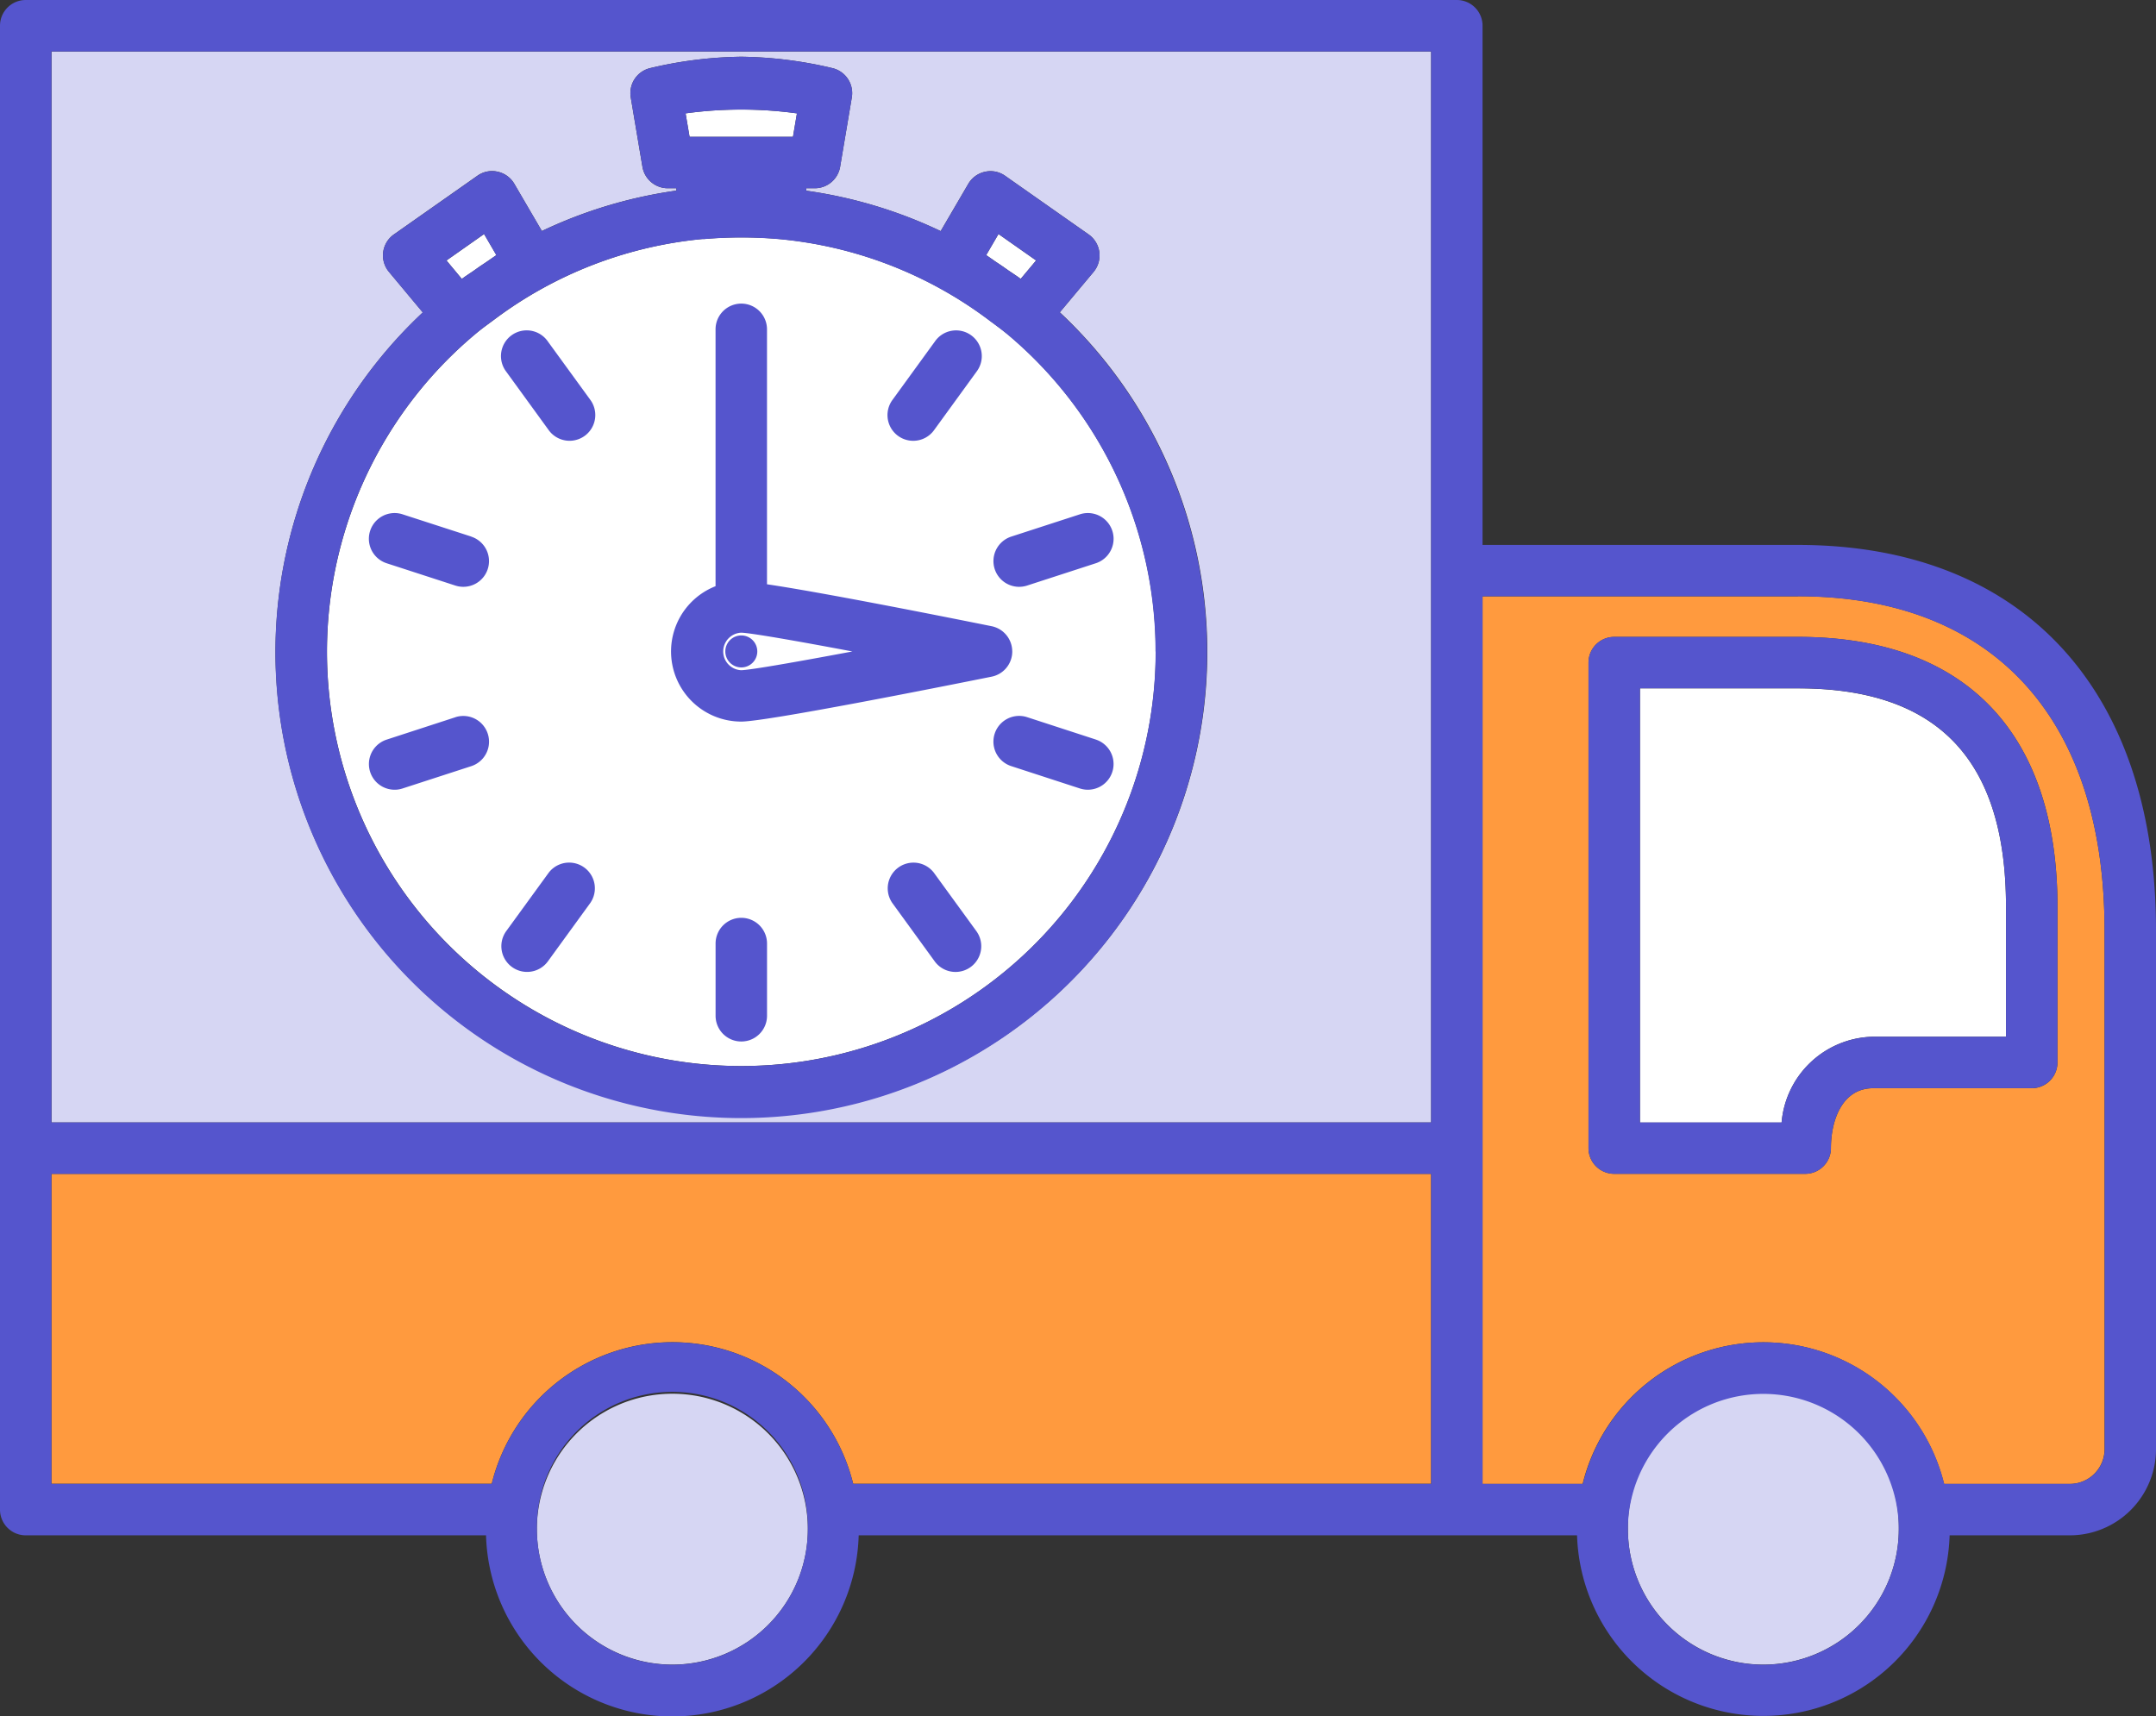 <svg xmlns="http://www.w3.org/2000/svg" xmlns:xlink="http://www.w3.org/1999/xlink" width="72" height="57.314" viewBox="0 0 72 57.314">
  <rect x="0" y="0" width="72" height="57.314" fill="#333333" stroke="none"/>
  <defs>
    <clipPath id="clip-path">
      <rect id="Rectángulo_1701" data-name="Rectángulo 1701" width="72" height="57.314" fill="none"/>
    </clipPath>
  </defs>
  <g id="ICONO_transporte-SOLUCIONES" data-name="ICONO transporte-SOLUCIONES" transform="translate(0 0)">
    <g id="Grupo_6014" data-name="Grupo 6014" transform="translate(0 0)" clip-path="url(#clip-path)">
      <path id="Trazado_17598" data-name="Trazado 17598" d="M11.661,6.852c.14-.1.279-.2.422-.29.111-.072.216-.155.328-.225L12,5.632l-1.256.883.513.616c.132-.1.271-.185.405-.279" transform="translate(4.166 2.184)" fill="#fff"/>
      <path id="Trazado_17599" data-name="Trazado 17599" d="M24.483,6.855c.132.093.271.176.4.275l.515-.615-1.257-.883-.411.705c.111.069.215.153.325.225.146.094.286.193.427.293" transform="translate(9.203 2.184)" fill="#fff"/>
      <path id="Trazado_17600" data-name="Trazado 17600" d="M17.048,3.546h3.035l.133-.783a13.681,13.681,0,0,0-3.719,0l.133.783Z" transform="translate(6.398 1.023)" fill="#fff"/>
      <path id="Trazado_17601" data-name="Trazado 17601" d="M30.555,8.915c-.2-.165-.407-.312-.611-.466a13.747,13.747,0,0,0-7-2.684h0a14.683,14.683,0,0,0-2.47,0c-.021,0-.042,0-.062,0A13.736,13.736,0,0,0,13.47,8.446c-.205.153-.415.3-.613.466a13.838,13.838,0,1,0,17.7,0" transform="translate(3.051 2.216)" fill="#fff"/>
      <path id="Trazado_17602" data-name="Trazado 17602" d="M1.239,1.238v35.77H47.312V1.238ZM24.275,36.831A15.534,15.534,0,0,1,13.639,9.955L12.509,8.6a.857.857,0,0,1,.167-1.253l2.785-1.957a.844.844,0,0,1,.677-.136.856.856,0,0,1,.558.407l.919,1.574a15.409,15.409,0,0,1,4.492-1.349V5.807h-.286a.861.861,0,0,1-.848-.716l-.39-2.318a.859.859,0,0,1,.631-.974,13.825,13.825,0,0,1,3.06-.384,13.789,13.789,0,0,1,3.059.384.86.86,0,0,1,.633.974l-.391,2.318a.859.859,0,0,1-.847.716h-.285v.082a15.421,15.421,0,0,1,4.49,1.349l.92-1.574a.856.856,0,0,1,.558-.407.844.844,0,0,1,.676.136L35.875,7.35A.859.859,0,0,1,36.04,8.6l-1.128,1.35A15.534,15.534,0,0,1,24.275,36.831" transform="translate(0.481 0.48)" fill="#d6d6f3"/>
      <path id="Trazado_17603" data-name="Trazado 17603" d="M33.95,8.555a.866.866,0,0,0,.193-.665.855.855,0,0,0-.359-.59L31,5.344a.846.846,0,0,0-.676-.136.856.856,0,0,0-.559.407l-.919,1.574a15.349,15.349,0,0,0-4.49-1.349V5.757h.283a.86.86,0,0,0,.848-.716l.39-2.318a.859.859,0,0,0-.631-.974,13.825,13.825,0,0,0-3.06-.384,13.8,13.8,0,0,0-3.059.384.86.86,0,0,0-.633.974l.391,2.318a.86.86,0,0,0,.848.716h.285v.08a15.4,15.4,0,0,0-4.491,1.35l-.919-1.574a.859.859,0,0,0-.559-.407.841.841,0,0,0-.676.136L10.586,7.3a.856.856,0,0,0-.167,1.253l1.128,1.352a15.556,15.556,0,1,0,21.272,0ZM30.775,7.287l1.257.883-.515.615c-.13-.1-.269-.182-.4-.275s-.282-.2-.427-.293c-.11-.072-.214-.155-.325-.225Zm-6.731-4.03-.132.783H20.458l-.132-.783a13.671,13.671,0,0,1,3.718,0M13.595,7.287l.411.705c-.111.071-.216.153-.326.225-.144.094-.283.192-.423.29s-.273.179-.405.279l-.513-.616ZM36.022,21.226A13.837,13.837,0,1,1,13.337,10.6c.2-.167.408-.314.613-.468a13.743,13.743,0,0,1,6.938-2.677.491.491,0,0,0,.064,0,14.38,14.38,0,0,1,2.469,0h0a13.747,13.747,0,0,1,7,2.684c.2.153.412.3.611.465a13.814,13.814,0,0,1,4.986,10.627" transform="translate(2.57 0.53)" fill="#5555cd"/>
      <path id="Trazado_17604" data-name="Trazado 17604" d="M27.542,18.922a.861.861,0,0,0-.69-.842c-1.441-.29-5.607-1.121-7.5-1.4V8.165a.859.859,0,0,0-1.718,0v8.579a2.342,2.342,0,0,0,.859,4.522c.841,0,6.612-1.149,8.36-1.5a.859.859,0,0,0,.69-.842m-9.051.626a.627.627,0,0,1,0-1.253c.3.006,1.8.266,3.712.627-1.914.359-3.415.62-3.712.626" transform="translate(6.262 2.834)" fill="#5555cd"/>
      <path id="Trazado_17605" data-name="Trazado 17605" d="M13.618,8.317a.859.859,0,1,0-1.389,1.01l1.417,1.951a.859.859,0,0,0,1.391-1.01Z" transform="translate(4.679 3.089)" fill="#5555cd"/>
      <path id="Trazado_17606" data-name="Trazado 17606" d="M12.3,13.134,10,12.389a.859.859,0,0,0-.53,1.635l2.294.745a.88.88,0,0,0,.265.042.859.859,0,0,0,.265-1.676" transform="translate(3.443 4.788)" fill="#5555cd"/>
      <path id="Trazado_17607" data-name="Trazado 17607" d="M11.767,17.272l-2.294.747a.858.858,0,0,0,.265,1.675A.839.839,0,0,0,10,19.652l2.294-.745a.859.859,0,1,0-.53-1.635" transform="translate(3.443 6.682)" fill="#5555cd"/>
      <path id="Trazado_17608" data-name="Trazado 17608" d="M1.238,28.25H47.312V38.6h-19.3a6.216,6.216,0,0,0-12.071,0H1.238Z" transform="translate(0.48 10.956)" fill="#ff9a3e"/>
      <path id="Trazado_17609" data-name="Trazado 17609" d="M17.443,42.588a4.528,4.528,0,0,1-4.524-4.523,4.524,4.524,0,0,1,9.049,0,4.528,4.528,0,0,1-4.524,4.523" transform="translate(5.01 13.008)" fill="#d6d6f3"/>
      <path id="Trazado_17610" data-name="Trazado 17610" d="M43.695,42.588a4.528,4.528,0,0,1-4.523-4.523,4.524,4.524,0,1,1,9.047,0,4.528,4.528,0,0,1-4.524,4.523" transform="translate(15.192 13.008)" fill="#d6d6f3"/>
      <path id="Trazado_17611" data-name="Trazado 17611" d="M13.646,21.1,12.228,23.05a.859.859,0,0,0,1.391,1.01l1.417-1.951a.859.859,0,0,0-1.389-1.01" transform="translate(4.679 8.046)" fill="#5555cd"/>
      <path id="Trazado_17612" data-name="Trazado 17612" d="M18.078,22.088a.859.859,0,0,0-.859.859v2.412a.859.859,0,1,0,1.718,0V22.947a.859.859,0,0,0-.859-.859" transform="translate(6.678 8.566)" fill="#5555cd"/>
      <path id="Trazado_17613" data-name="Trazado 17613" d="M22.905,21.1a.859.859,0,0,0-1.389,1.01l1.417,1.951a.859.859,0,0,0,1.391-1.01Z" transform="translate(8.281 8.046)" fill="#5555cd"/>
      <path id="Trazado_17614" data-name="Trazado 17614" d="M27.323,18.017l-2.294-.747a.859.859,0,1,0-.53,1.635l2.294.747a.88.88,0,0,0,.265.042.859.859,0,0,0,.265-1.676" transform="translate(9.271 6.682)" fill="#5555cd"/>
      <path id="Trazado_17615" data-name="Trazado 17615" d="M23.947,14.217a.859.859,0,0,0,.817.594.88.88,0,0,0,.265-.042l2.294-.745a.859.859,0,0,0-.53-1.635l-2.294.745a.861.861,0,0,0-.552,1.083" transform="translate(9.271 4.788)" fill="#5555cd"/>
      <path id="Trazado_17616" data-name="Trazado 17616" d="M22.211,11.633a.856.856,0,0,0,.7-.354l1.417-1.951a.859.859,0,1,0-1.389-1.01l-1.417,1.951a.858.858,0,0,0,.694,1.364" transform="translate(8.281 3.089)" fill="#5555cd"/>
      <path id="Trazado_17617" data-name="Trazado 17617" d="M17.453,15.825a.534.534,0,1,0,.533-.533.533.533,0,0,0-.533.533" transform="translate(6.769 5.931)" fill="#5555cd"/>
      <path id="Trazado_17618" data-name="Trazado 17618" d="M46.211,14.351H35.675V43.995h3.342a6.215,6.215,0,0,1,12.07,0h4.2a1.161,1.161,0,0,0,1.16-1.16V25.5c0-7.088-3.73-11.153-10.235-11.153M54.874,29.92a.859.859,0,0,1-.859.859H48.722c-1.042,0-1.413,1.08-1.413,2a.859.859,0,0,1-.859.859H40.072a.859.859,0,0,1-.859-.859V16.565a.859.859,0,0,1,.859-.859h6.14c5.587,0,8.663,3.2,8.663,9.019Z" transform="translate(13.835 5.566)" fill="#ff9a3e"/>
      <path id="Trazado_17619" data-name="Trazado 17619" d="M44.744,16.566H39.463v14.5h4.73A3.13,3.13,0,0,1,47.254,28.2h4.433V23.866c0-4.911-2.272-7.3-6.943-7.3" transform="translate(15.304 6.425)" fill="#fff"/>
      <path id="Trazado_17620" data-name="Trazado 17620" d="M45.224,15.327H39.083a.859.859,0,0,0-.859.86V32.4a.859.859,0,0,0,.859.86h6.378a.859.859,0,0,0,.859-.86c0-.923.372-2,1.413-2h5.293a.859.859,0,0,0,.859-.859V24.346c0-5.816-3.075-9.019-8.661-9.019m6.943,13.355H47.733a3.128,3.128,0,0,0-3.06,2.862H39.942v-14.5h5.282c4.671,0,6.943,2.387,6.943,7.3Z" transform="translate(14.824 5.944)" fill="#5555cd"/>
      <path id="Trazado_17621" data-name="Trazado 17621" d="M60.047,18.2H49.51V.86A.859.859,0,0,0,48.651,0H.859A.859.859,0,0,0,0,.86V50.419a.859.859,0,0,0,.859.859H16.231a6.225,6.225,0,0,0,12.445,0H52.666a6.224,6.224,0,0,0,12.442,0h4.014A2.881,2.881,0,0,0,72,48.4V31.069C72,23.01,67.531,18.2,60.047,18.2M1.718,1.718H47.792v35.77H1.718Zm0,37.489H47.792V49.56h-19.3a6.215,6.215,0,0,0-12.07,0H1.718ZM22.454,55.6a4.527,4.527,0,0,1-4.524-4.523,4.524,4.524,0,1,1,9.047,0A4.528,4.528,0,0,1,22.454,55.6m36.433,0a4.528,4.528,0,0,1-4.523-4.523,4.523,4.523,0,1,1,9.046,0A4.527,4.527,0,0,1,58.887,55.6m11.4-7.2a1.161,1.161,0,0,1-1.16,1.16h-4.2a6.214,6.214,0,0,0-12.068,0H49.51V19.917H60.047c6.5,0,10.235,4.065,10.235,11.153Z" transform="translate(0 0)" fill="#5555cd"/>
    </g>
  </g>
</svg>
